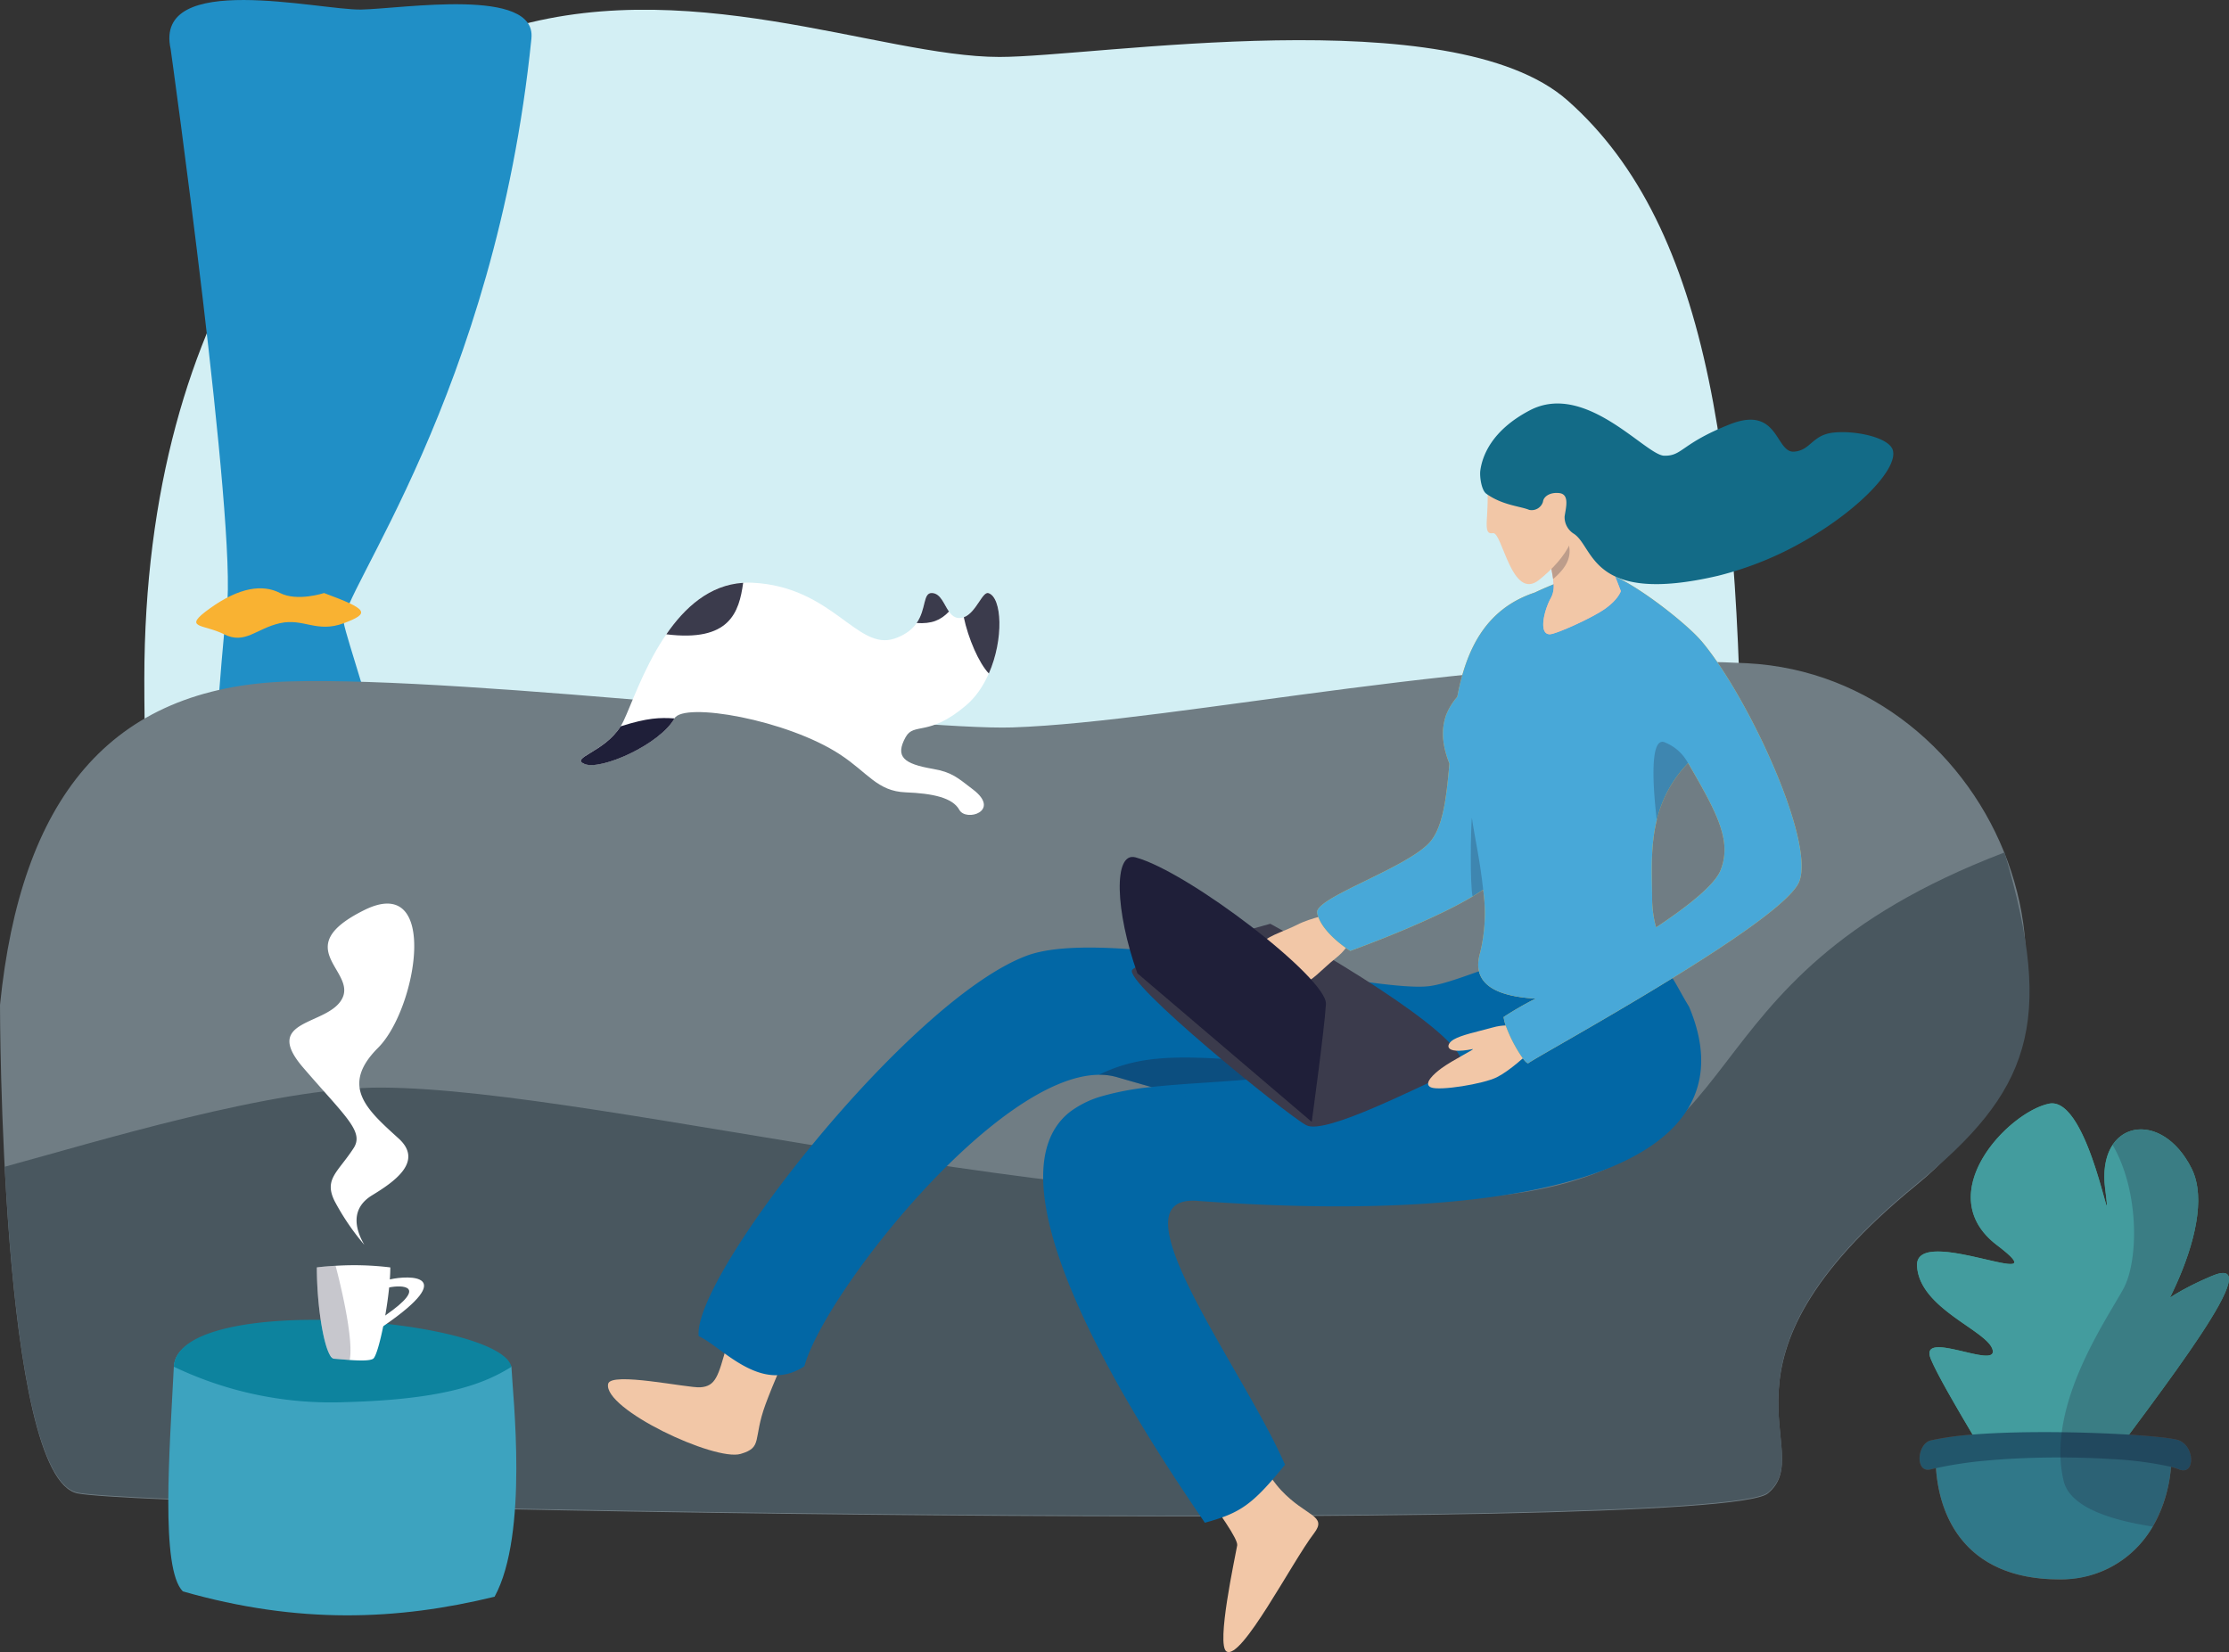 <svg xmlns="http://www.w3.org/2000/svg" xmlns:xlink="http://www.w3.org/1999/xlink" width="428.132" height="317.345" viewBox="0 0 428.132 317.345">
  <rect x="0" y="0" width="428.132" height="317.345" fill="#333333" stroke="none"/>
  <defs>
    <clipPath id="clip-path">
      <rect id="長方形_30213" data-name="長方形 30213" width="428.132" height="317.345" fill="none"/>
    </clipPath>
    <clipPath id="clip-path-2">
      <rect id="長方形_30200" data-name="長方形 30200" width="5.48" height="7.006" transform="translate(298.342 101.491)" fill="none"/>
    </clipPath>
    <clipPath id="clip-path-3">
      <rect id="長方形_30199" data-name="長方形 30199" width="5.476" height="7.005" transform="translate(298.342 101.492)" fill="none"/>
    </clipPath>
    <clipPath id="clip-path-4">
      <rect id="長方形_30202" data-name="長方形 30202" width="46.203" height="5.662" transform="translate(211.084 203.141)" fill="none"/>
    </clipPath>
    <clipPath id="clip-path-6">
      <rect id="長方形_30204" data-name="長方形 30204" width="2.379" height="15.132" transform="translate(282.501 157.073)" fill="none"/>
    </clipPath>
    <clipPath id="clip-path-7">
      <rect id="長方形_30203" data-name="長方形 30203" width="2.377" height="15.132" transform="translate(282.502 157.073)" fill="none"/>
    </clipPath>
    <clipPath id="clip-path-8">
      <rect id="長方形_30206" data-name="長方形 30206" width="6.648" height="15.041" transform="translate(317.586 142.494)" fill="none"/>
    </clipPath>
    <clipPath id="clip-path-9">
      <rect id="長方形_30205" data-name="長方形 30205" width="6.643" height="15.041" transform="translate(317.586 142.494)" fill="none"/>
    </clipPath>
    <clipPath id="clip-path-10">
      <rect id="長方形_30208" data-name="長方形 30208" width="4.514" height="8.95" transform="translate(296.966 102.277)" fill="none"/>
    </clipPath>
    <clipPath id="clip-path-11">
      <rect id="長方形_30207" data-name="長方形 30207" width="4.513" height="8.946" transform="translate(296.967 102.281)" fill="none"/>
    </clipPath>
    <clipPath id="clip-path-12">
      <rect id="長方形_30210" data-name="長方形 30210" width="32.393" height="76.287" transform="translate(395.739 216.949)" fill="none"/>
    </clipPath>
    <clipPath id="clip-path-13">
      <rect id="長方形_30209" data-name="長方形 30209" width="32.386" height="76.287" transform="translate(395.739 216.949)" fill="none"/>
    </clipPath>
    <clipPath id="clip-path-14">
      <rect id="長方形_30212" data-name="長方形 30212" width="6.459" height="18.1" transform="translate(60.858 243.145)" fill="none"/>
    </clipPath>
    <clipPath id="clip-path-15">
      <rect id="長方形_30211" data-name="長方形 30211" width="6.459" height="18.096" transform="translate(60.858 243.145)" fill="none"/>
    </clipPath>
  </defs>
  <g id="グループ_14892" data-name="グループ 14892" transform="translate(28)">
    <g id="グループ_16634" data-name="グループ 16634" transform="translate(-28)">
      <g id="グループ_16635" data-name="グループ 16635">
        <g id="グループ_16632" data-name="グループ 16632">
          <g id="グループ_16631" data-name="グループ 16631" clip-path="url(#clip-path)">
            <path id="パス_46851" data-name="パス 46851" d="M334.526,160.159c0-69.308-5.767-116.432-33.447-140.87-22.23-19.627-90.7-8.349-109.115-8.349C169,10.94,131.085-5.836,95.17,6.24,63.221,16.982,27.721,57.325,27.721,130.491c0,164.6,70.813,147.921,70.813,147.921L331.5,276.124Z" fill="#d3eff4"/>
            <path id="パス_46852" data-name="パス 46852" d="M102.076,7.376C95.109,75.828,65.069,114.3,66.04,119.708c1.017,5.663,20.946,61.21,21.915,103.382s-53.408,24.023-53.408,24.023,6.924-114.474,9-130.092S32.779,9.427,32.779,9.427C29.4-5.749,61.425,2,69.4,1.836s33.679-4.364,32.671,5.54" fill="#208fc6"/>
            <path id="パス_46853" data-name="パス 46853" d="M62.248,113.916c8.326,3.1,9.009,3.846,3.791,5.793s-7.716-1.019-12.272,0-6.7,4.156-10.738,2.123-8.215-1.04-2.642-5.02,10.041-4.631,13.38-2.912,8.481.015,8.481.015" fill="#f9b232"/>
            <path id="パス_46854" data-name="パス 46854" d="M0,193.05c3.971-39.345,20.849-61.134,55.6-62.158s119.776,9.476,138.847,8.839c31.791-1.061,93.472-14.8,141.128-12.33s74.975,65.65,32.523,100.228-18.6,51.019-28.538,59.239-309.775,3.006-324.668,0S0,193.05,0,193.05" fill="#707d84"/>
            <path id="パス_46855" data-name="パス 46855" d="M368.1,227.474c-42.451,34.58-18.593,51.019-28.535,59.238s-309.775,3.007-324.668,0C5.85,284.888,2.3,250.7.9,224.12c17.125-4.638,51.748-15.341,72.536-15.208,43.335.279,140.011,27.616,212.1,20.991,54.936-5.048,34.02-41.138,99.479-66.159,9.794,33.024,4.85,45.994-16.925,63.731" fill="#49575f"/>
            <path id="パス_46856" data-name="パス 46856" d="M216.658,266.6c6.529,9.749,21.375,27.921,20.973,30.25s-4.073,19.116-2.053,20.377c2.867,1.791,12.535-17.112,16.8-22.682,2.663-3.476-1.51-3.169-6.293-8.268s-16.14-25.734-18.294-30.136-17.665.711-11.137,10.46" fill="#f2c7a7"/>
            <path id="パス_46857" data-name="パス 46857" d="M162.364,236.82c-3.063,3.985-12.888,26.253-15.347,32.989s-.453,8.2-4.76,9.471c-4.975,1.464-26.426-8.615-25.451-13.448.486-2.409,15.261.817,17.7.654,5.961-.4,1.869-7.882,16.912-38.124,2.018-4.06,12.52,6.4,10.944,8.458" fill="#f2c7a7"/>
            <path id="パス_46858" data-name="パス 46858" d="M230.008,230.671c-16.911-1.246,8.767,32.186,16.81,50.69-6.287,7.722-8.534,9.252-15.4,11.142-6.548-9.744-44.707-64.23-25.885-78.943a18.845,18.845,0,0,1,6.212-3.016,53.472,53.472,0,0,1,9.406-1.74c10.589-1.173,23.884-1.02,36.136-4.18,8.461-2.181,16.428-5.944,22.663-12.817a32.963,32.963,0,0,1,6.817-6.168c6.642-4.57,17.711-8.767,31.318-.863,3,1.742,3.7,4.323,6.338,8.6,12.924,30.623-29.142,42.115-94.417,37.3" fill="#0267a5"/>
            <path id="パス_46859" data-name="パス 46859" d="M235.528,212.721q-6.918-1.8-14.377-3.917-3.24-.917-6.583-1.889a12.026,12.026,0,0,0-3.483-.46c-19.787.136-52.743,42.008-56.588,55.993-8.365,5.489-15.763-3.744-20.3-5.79-1.192-11.541,40.466-64.676,63.019-73.081,16.136-6.012,66.628,7.4,77.474,5.828,3.072-.446,7.295-2.149,12.073-3.765,12.089-4.085,27.724-7.608,37.206,11.284,1.271,29.485-28.372,31.468-88.445,15.8" fill="#0267a5"/>
            <g id="グループ_16600" data-name="グループ 16600" opacity="0.28">
              <g id="グループ_16599" data-name="グループ 16599">
                <g id="グループ_16598" data-name="グループ 16598" clip-path="url(#clip-path-2)">
                  <g id="グループ_16597" data-name="グループ 16597">
                    <g id="グループ_16596" data-name="グループ 16596" clip-path="url(#clip-path-3)">
                      <path id="パス_46860" data-name="パス 46860" d="M298.9,108.5c-.051-.978-.165-2.066-.348-3.28-.06-.426-.132-.867-.213-1.325a2.916,2.916,0,0,1,1.3-.813,3.688,3.688,0,0,0,2.022-1.149c.9-1.094,2.743-.009,1.975,1.848a13.5,13.5,0,0,1-4.732,4.719" fill="#1f1f39"/>
                    </g>
                  </g>
                </g>
              </g>
            </g>
            <path id="パス_46861" data-name="パス 46861" d="M173.947,141.6c1.609-2.927,4.444.037,11.659-6.148s7.775-20.4,4.252-21.533c-1.274-.412-2.577,4.575-5.412,4.789s-2.835-4.651-5.412-4.8,0,6.308-7.216,8.751-11.854-9.98-27.317-10.727-21.905,20.643-24.74,26.57-10.566,6.958-7.474,8.247,14.41-3.719,17.266-8.762c1.8-3.185,21.578.225,31.829,6.958,5.326,3.5,7.131,7.039,12.563,7.253,5.221.205,9.03,1.025,10.318,3.367s8.081.238,2.618-3.92c-2.961-2.254-4.008-3.316-7.719-3.957-5.587-.965-7.289-2.324-5.217-6.093" fill="#fff"/>
            <path id="パス_46862" data-name="パス 46862" d="M189.93,129.372c-1.933-2.028-3.967-6.774-4.81-10.8,2.375-.858,3.569-5.021,4.738-4.642,2.6.841,2.98,8.839.072,15.447" fill="#3b3b4c"/>
            <path id="パス_46863" data-name="パス 46863" d="M182.271,117.479c-1.645,1.7-3.318,2.373-6.206,2.2,1.89-2.728,1.164-5.868,2.969-5.766,1.671.094,2.258,2.173,3.237,3.563" fill="#3b3b4c"/>
            <path id="パス_46864" data-name="パス 46864" d="M142.741,111.953c-.781,5.7-2.6,11.4-14.755,9.89,3.539-5.151,8.309-9.49,14.755-9.89" fill="#3b3b4c"/>
            <path id="パス_46865" data-name="パス 46865" d="M129.554,138c-2.856,5.042-14.174,10.05-17.267,8.762-2.909-1.213,3.761-2.2,6.923-7.245,5.221-1.651,7.517-1.7,10.344-1.517" fill="#1f1f39"/>
            <path id="パス_46866" data-name="パス 46866" d="M400.6,286.752c15.364-20.762,35.71-46.616,24.084-41.578S412.231,253.186,411.4,257.1s15.364-21,9.551-32.63-18.271-9.324-16.61,3.85-2.907-17.968-10.8-16.307-22.838,17.408-9.966,27.182-15.779-4.344-15.364,3.961,13.7,12.457,14.533,16.194-14.256-4.153-11.9,1.661,14.81,25.329,14.4,25.745,15.364,0,15.364,0" fill="#419f81"/>
            <path id="パス_46867" data-name="パス 46867" d="M395.58,303.386c12.259,0,21.555-9.546,21.555-24.782-12.259-4.378-40.714-5.019-45.358,1.226,0,10.361,4.9,23.556,23.8,23.556" fill="#8c4e30"/>
            <path id="パス_46868" data-name="パス 46868" d="M418.527,282.252c-6.4-2.58-33.851-3.493-47.68,0-3.094.782-2.637-4.954,0-5.573,12.155-2.854,44.584-1.238,47.68,0s3.093,6.82,0,5.573" fill="#6d3522"/>
            <path id="パス_46869" data-name="パス 46869" d="M408.93,275.58q-.331.444-.662.889-1.418,1.9-2.837,3.8c-1.633,2.191-3.257,4.365-4.827,6.488,0,0-1.269.033-3.079.07-4.57.1-12.583.229-12.285-.07.147-.147-1.334-2.713-3.411-6.217-.767-1.3-1.617-2.72-2.494-4.2-.152-.259-.3-.516-.459-.774-3.3-5.571-6.88-11.709-8.032-14.555-2.351-5.813,12.735,2.076,11.9-1.661s-14.119-7.89-14.534-16.2,28.237,5.813,15.364-3.961,2.076-25.521,9.966-27.182,12.457,29.482,10.8,16.309c-.459-3.653.163-6.469,1.43-8.387,3.306-5,10.978-3.868,15.177,4.535,3.28,6.56-.445,17.354-4.169,24.81a50.706,50.706,0,0,1,7.906-4.1c9.593-4.157-2.575,12.714-15.756,30.4" fill="#439c9e"/>
            <path id="パス_46870" data-name="パス 46870" d="M417.133,278.605q0,1.624-.14,3.159a27.193,27.193,0,0,1-3.5,11.473,20.244,20.244,0,0,1-17.912,10.15c-17.592,0-23.058-11.431-23.73-21.371-.051-.74-.075-1.47-.075-2.186,1.187-1.6,3.931-2.743,7.561-3.492a74.041,74.041,0,0,1,16.64-1.043,100.655,100.655,0,0,1,12.292,1.173,52.118,52.118,0,0,1,8.867,2.137" fill="#307889"/>
            <path id="パス_46871" data-name="パス 46871" d="M418.527,282.255a12.825,12.825,0,0,0-1.533-.49,68.02,68.02,0,0,0-11.564-1.5c-3.01-.189-6.3-.3-9.672-.3-4.654-.009-9.467.168-13.929.574a77.251,77.251,0,0,0-9.98,1.479c-.341.075-.677.156-1,.238-3.094.782-2.636-4.952,0-5.573a56.88,56.88,0,0,1,8.03-1.117c5.141-.415,11.251-.525,17.123-.453,4.661.061,9.17.236,12.931.469,4.988.31,8.655.723,9.6,1.1,3.1,1.239,3.093,6.821,0,5.573" fill="#22566b"/>
            <g id="グループ_16605" data-name="グループ 16605" opacity="0.35">
              <g id="グループ_16604" data-name="グループ 16604">
                <g id="グループ_16603" data-name="グループ 16603" clip-path="url(#clip-path-4)">
                  <g id="グループ_16602" data-name="グループ 16602">
                    <g id="グループ_16601" data-name="グループ 16601" clip-path="url(#clip-path-4)">
                      <path id="パス_46872" data-name="パス 46872" d="M257.286,204.623c-12.252,3.161-25.547,3.007-36.136,4.18q-3.24-.916-6.583-1.889a11.958,11.958,0,0,0-3.483-.46c7.684-3.77,14.935-3.748,28.538-2.73,7.211.539,12.749-.566,17.664.9" fill="#1f1f39"/>
                    </g>
                  </g>
                </g>
              </g>
            </g>
            <path id="パス_46873" data-name="パス 46873" d="M243.992,177.446c17.8,9.748,42.3,25.349,35.667,28.156S254.6,218.091,250.9,216.143s-35.49-27.729-33.407-29.883,26.494-8.814,26.494-8.814" fill="#3b3b4c"/>
            <path id="パス_46874" data-name="パス 46874" d="M260.018,180.848c-1.992,1.252-1.2,1.417-3.612,3.338s-4.678,4.6-6.25,4.69c-1.949.115-3.412.121-1.521-1.573.615-.551-3.068-.327-4.715-.343s-2.19-3.407-1.8-5.18,4.348-2.757,7.027-4.143,6.886-2.142,8.181-2.51,2.69,5.72,2.69,5.72" fill="#f2c7a7"/>
            <path id="パス_46875" data-name="パス 46875" d="M291.12,196.5c-2.11.853-1.793.132-4.669.933s-5.68,1.348-7.22,2.237c-1.637.946-1.894,2.946,3.6,1.854.784-.156-3.806,2.091-5.969,3.681-1.286.945-3.634,2.957-2.016,3.667s10.083-.642,12.685-1.959,5.567-4.2,6.587-5.011-3-5.4-3-5.4" fill="#f2c7a7"/>
            <path id="パス_46876" data-name="パス 46876" d="M326.756,123.1c-3.14-3.7-14.823-12.775-19.071-13.127s-12.88,3.842-12.88,3.842c-9.667,3.208-13.25,11.284-14.9,20.037a12.159,12.159,0,0,0-2.148,3.506c-1.148,3.238-.511,6.406.639,9.334-.6,6.749-1.25,12.618-4.1,15.439-4.985,4.936-21.91,10.428-21.31,13.244a5.537,5.537,0,0,0,.229.777c.973,2.622,3.861,4.92,5.3,5.94.509.361.837.562.837.562s17.522-6.25,25.524-11.743a32.1,32.1,0,0,1-.585,12.112c-1.078,3.674-.343,8.2,10.663,8.795a63.966,63.966,0,0,0-6.154,3.543,8.432,8.432,0,0,0,.406,1.624A27.086,27.086,0,0,0,292.5,203.3c.5.674.907,1.047,1.078.91,1.773-1.418,49.078-27.047,52.032-34.92,2.984-7.96-10.085-35.881-18.854-46.2m-30.339-2.256a.936.936,0,0,1,.133-.07c-.023.019-.18.112-.443.278a2.235,2.235,0,0,1,.31-.208m34.071,46.3c-1.122,2.837-6.175,6.873-12.4,11.009a21.492,21.492,0,0,1-.758-5.606c-.012-4.516-.394-9.753.893-15a23.57,23.57,0,0,1,6-10.936c.007-.009.016-.016.023-.026,5.447,9.42,8.492,14.858,6.236,20.562" fill="#f9b232"/>
            <path id="パス_46877" data-name="パス 46877" d="M326.756,123.1c-3.14-3.7-14.823-12.775-19.071-13.127s-12.88,3.842-12.88,3.842c-9.667,3.208-13.25,11.284-14.9,20.037a12.159,12.159,0,0,0-2.148,3.506c-1.148,3.238-.511,6.406.639,9.334-.6,6.749-1.25,12.618-4.1,15.439-4.985,4.936-21.91,10.428-21.31,13.244a5.537,5.537,0,0,0,.229.777c.973,2.622,3.861,4.92,5.3,5.94.509.361.837.562.837.562s17.522-6.25,25.524-11.743a32.1,32.1,0,0,1-.585,12.112c-1.078,3.674-.343,8.2,10.663,8.795a63.966,63.966,0,0,0-6.154,3.543,8.432,8.432,0,0,0,.406,1.624A27.086,27.086,0,0,0,292.5,203.3c.5.674.907,1.047,1.078.91,1.773-1.418,49.078-27.047,52.032-34.92,2.984-7.96-10.085-35.881-18.854-46.2m-30.339-2.256a.936.936,0,0,1,.133-.07c-.023.019-.18.112-.443.278a2.235,2.235,0,0,1,.31-.208m34.071,46.3c-1.122,2.837-6.175,6.873-12.4,11.009a21.492,21.492,0,0,1-.758-5.606c-.012-4.516-.394-9.753.893-15a23.57,23.57,0,0,1,6-10.936c.007-.009.016-.016.023-.026,5.447,9.42,8.492,14.858,6.236,20.562" fill="#48a8d8"/>
            <path id="パス_46878" data-name="パス 46878" d="M296.418,102.268c1.609,7.393,2.7,10.484,1.486,12.565-1.2,2.057-2.551,7.087-.175,7,1.175-.045,8.1-3.123,10.627-4.939s2.963-3.352,2.963-3.352-4.351-11.385-8.078-19.24-6.822,7.969-6.822,7.969" fill="#f5b1b4"/>
            <path id="パス_46879" data-name="パス 46879" d="M311.317,113.54s-.436,1.535-2.963,3.352-9.451,4.894-10.626,4.939c-2.375.091-1.027-4.939.175-7a5.142,5.142,0,0,0,.464-3.229,68.18,68.18,0,0,0-1.4-6.875q-.26-1.145-.548-2.461c-.289-1.317,3.1-15.824,6.821-7.969s8.079,19.239,8.079,19.239" fill="#f2c7a7"/>
            <path id="パス_46880" data-name="パス 46880" d="M218.459,186.961c-4.272-11.939-4.64-23.43-.361-22.274,10.172,2.746,36.875,23.244,36.58,28.185s-2.729,22.625-2.729,22.625Z" fill="#1f1f39"/>
            <g id="グループ_16610" data-name="グループ 16610" opacity="0.25">
              <g id="グループ_16609" data-name="グループ 16609">
                <g id="グループ_16608" data-name="グループ 16608" clip-path="url(#clip-path-6)">
                  <g id="グループ_16607" data-name="グループ 16607">
                    <g id="グループ_16606" data-name="グループ 16606" clip-path="url(#clip-path-7)">
                      <path id="パス_46881" data-name="パス 46881" d="M284.879,170.9c-.415.285-1.577,1.011-2.041,1.3-.518-2.7-.335-12.833-.135-15.132.561,3.9,1.542,7.955,2.177,13.832" fill="#1f1f39"/>
                    </g>
                  </g>
                </g>
              </g>
            </g>
            <g id="グループ_16615" data-name="グループ 16615" opacity="0.25">
              <g id="グループ_16614" data-name="グループ 16614">
                <g id="グループ_16613" data-name="グループ 16613" clip-path="url(#clip-path-8)">
                  <g id="グループ_16612" data-name="グループ 16612">
                    <g id="グループ_16611" data-name="グループ 16611" clip-path="url(#clip-path-9)">
                      <path id="パス_46882" data-name="パス 46882" d="M324.229,146.6a23.57,23.57,0,0,0-6,10.936c-.546-4.542-1.693-16.561,1.663-14.881a8.721,8.721,0,0,1,4.342,3.945" fill="#1f1f39"/>
                    </g>
                  </g>
                </g>
              </g>
            </g>
            <g id="グループ_16620" data-name="グループ 16620" opacity="0.25">
              <g id="グループ_16619" data-name="グループ 16619">
                <g id="グループ_16618" data-name="グループ 16618" clip-path="url(#clip-path-10)">
                  <g id="グループ_16617" data-name="グループ 16617">
                    <g id="グループ_16616" data-name="グループ 16616" clip-path="url(#clip-path-11)">
                      <path id="パス_46883" data-name="パス 46883" d="M298.323,111.227a63.123,63.123,0,0,0-1.357-6.5c1.365-1.985,3.012-3.429,3.83-1.631,1.38,3.032.724,5.4-2.473,8.127" fill="#1f1f39"/>
                    </g>
                  </g>
                </g>
              </g>
            </g>
            <path id="パス_46884" data-name="パス 46884" d="M285.543,92.244c.778,6.594-1.111,10.573,1.225,10.17,1.766-.3,3.613,13.2,8.862,8.969,5.217-4.2,8.77-9.49,6.32-16.015s-3.719-10.419-3.719-10.419Z" fill="#f2c7a7"/>
            <path id="パス_46885" data-name="パス 46885" d="M285.467,94.833c3.127,2.249,6.631,2.411,8.242,3.109a2.267,2.267,0,0,0,2.653-1.544c.127-1.1,1.453-1.879,3.141-1.68,2.028.239,1.252,2.846,1.018,4.489a3.739,3.739,0,0,0,1.752,3.309c3.978,2.53,3.137,13.818,27.716,8.086a64.573,64.573,0,0,0,17.238-7.077c10.349-6.052,17.4-13.73,16.319-17.1-.788-2.453-7.343-3.793-11.434-3.323s-4.3,3.392-7.493,3.652c-3.652.3-2.917-8.985-12.353-5.249s-9.069,6.106-12.622,6.032-15.077-14.332-25.8-8.719c-7.427,3.888-9.155,8.878-9.516,11.578-.152,1.135.211,3.765,1.14,4.434" fill="#136b87"/>
            <g id="グループ_16625" data-name="グループ 16625" opacity="0.25">
              <g id="グループ_16624" data-name="グループ 16624">
                <g id="グループ_16623" data-name="グループ 16623" clip-path="url(#clip-path-12)">
                  <g id="グループ_16622" data-name="グループ 16622">
                    <g id="グループ_16621" data-name="グループ 16621" clip-path="url(#clip-path-13)">
                      <path id="パス_46886" data-name="パス 46886" d="M418.528,282.253a12.838,12.838,0,0,0-1.533-.49,27.193,27.193,0,0,1-3.5,11.473c-7.307-1.12-13.393-3.086-15.966-6.413a6.194,6.194,0,0,1-1.162-2.368,23.216,23.216,0,0,1-.6-4.493,28.018,28.018,0,0,1,.217-4.668,1.285,1.285,0,0,1,.023-.184c1.5-11.468,9.145-22.636,11.818-27.5,2.974-5.4,3.117-18.833-2.046-27.679,3.306-4.994,10.978-3.867,15.177,4.535,3.28,6.56-.445,17.354-4.169,24.81a50.708,50.708,0,0,1,7.906-4.1c9.593-4.157-2.575,12.714-15.756,30.4,4.988.311,8.655.723,9.6,1.1,3.1,1.239,3.093,6.821,0,5.573" fill="#1f1f39"/>
                    </g>
                  </g>
                </g>
              </g>
            </g>
            <path id="パス_46887" data-name="パス 46887" d="M33.386,262.551c-.8,15.893-2.6,38.8,1.733,43.136,22.27,6.363,41.244,5.567,59.878,1.023,6.59-12.044,3.466-38.812,3.234-44.159-2.467-5.245-64.118-14.442-64.845,0" fill="#3da3bf"/>
            <path id="パス_46888" data-name="パス 46888" d="M98.232,262.551c-5.2,3.249-12.839,6.266-31.754,6.777a69.873,69.873,0,0,1-33.09-6.8c.786-14.413,62.632-9.336,64.845.02" fill="#0d839e"/>
            <path id="パス_46889" data-name="パス 46889" d="M69.989,239.13c-1.778-3.019-2.707-6.966,1.473-9.521s9.985-6.476,5.109-10.914c-5.981-5.443-11.378-10.014-3.947-17.43s11.916-33.656-2.634-26.457-1.593,11.61-4.24,16.951-15.65,3.871-7.523,13.314,11.763,12.281,9.687,15.48c-3.018,4.65-5.739,5.915-3.649,10.156a46.539,46.539,0,0,0,5.726,8.421" fill="#fff"/>
            <path id="パス_46890" data-name="パス 46890" d="M74.967,243.456c0,.707-.033,1.484-.091,2.309-.033.5-.079,1.015-.131,1.542-.175,1.743-.441,3.609-.749,5.384-.124.7-.252,1.4-.387,2.06-.662,3.292-1.425,5.909-1.934,6.247-.651.429-2.657.373-4.509.243-1.216-.086-2.363-.2-3.016-.243a.532.532,0,0,1-.263-.093,1.667,1.667,0,0,1-.492-.567c-1.36-2.26-2.536-9.922-2.536-16.883,0,0,1.411-.189,3.6-.31a57.286,57.286,0,0,1,10.507.31" fill="#fff"/>
            <path id="パス_46891" data-name="パス 46891" d="M74.877,245.765c-.219.051-.417.1-.592.156,0,0-15.213,18.8-.674,8.83.093-.061.187-.126.28-.191,14.183-9.821,4.747-9.658.986-8.795M74,252.691h-.007c-9.14,6.327.243-5.263.243-5.263.144-.044.319-.086.513-.126,2.375-.492,7.691-.464-.749,5.384" fill="#fff"/>
            <g id="グループ_16630" data-name="グループ 16630" opacity="0.25">
              <g id="グループ_16629" data-name="グループ 16629">
                <g id="グループ_16628" data-name="グループ 16628" clip-path="url(#clip-path-14)">
                  <g id="グループ_16627" data-name="グループ 16627">
                    <g id="グループ_16626" data-name="グループ 16626" clip-path="url(#clip-path-15)">
                      <path id="パス_46892" data-name="パス 46892" d="M67.166,261.241c-1.215-.086-2.363-.2-3.016-.243a.532.532,0,0,1-.263-.093c-.161-.177-.324-.369-.492-.567-1.36-2.26-2.536-9.922-2.536-16.883,0,0,1.412-.189,3.6-.31,1.409,5.326,3.427,14.494,2.706,18.1" fill="#1f1f39"/>
                    </g>
                  </g>
                </g>
              </g>
            </g>
          </g>
        </g>
      </g>
    </g>
  </g>
</svg>
